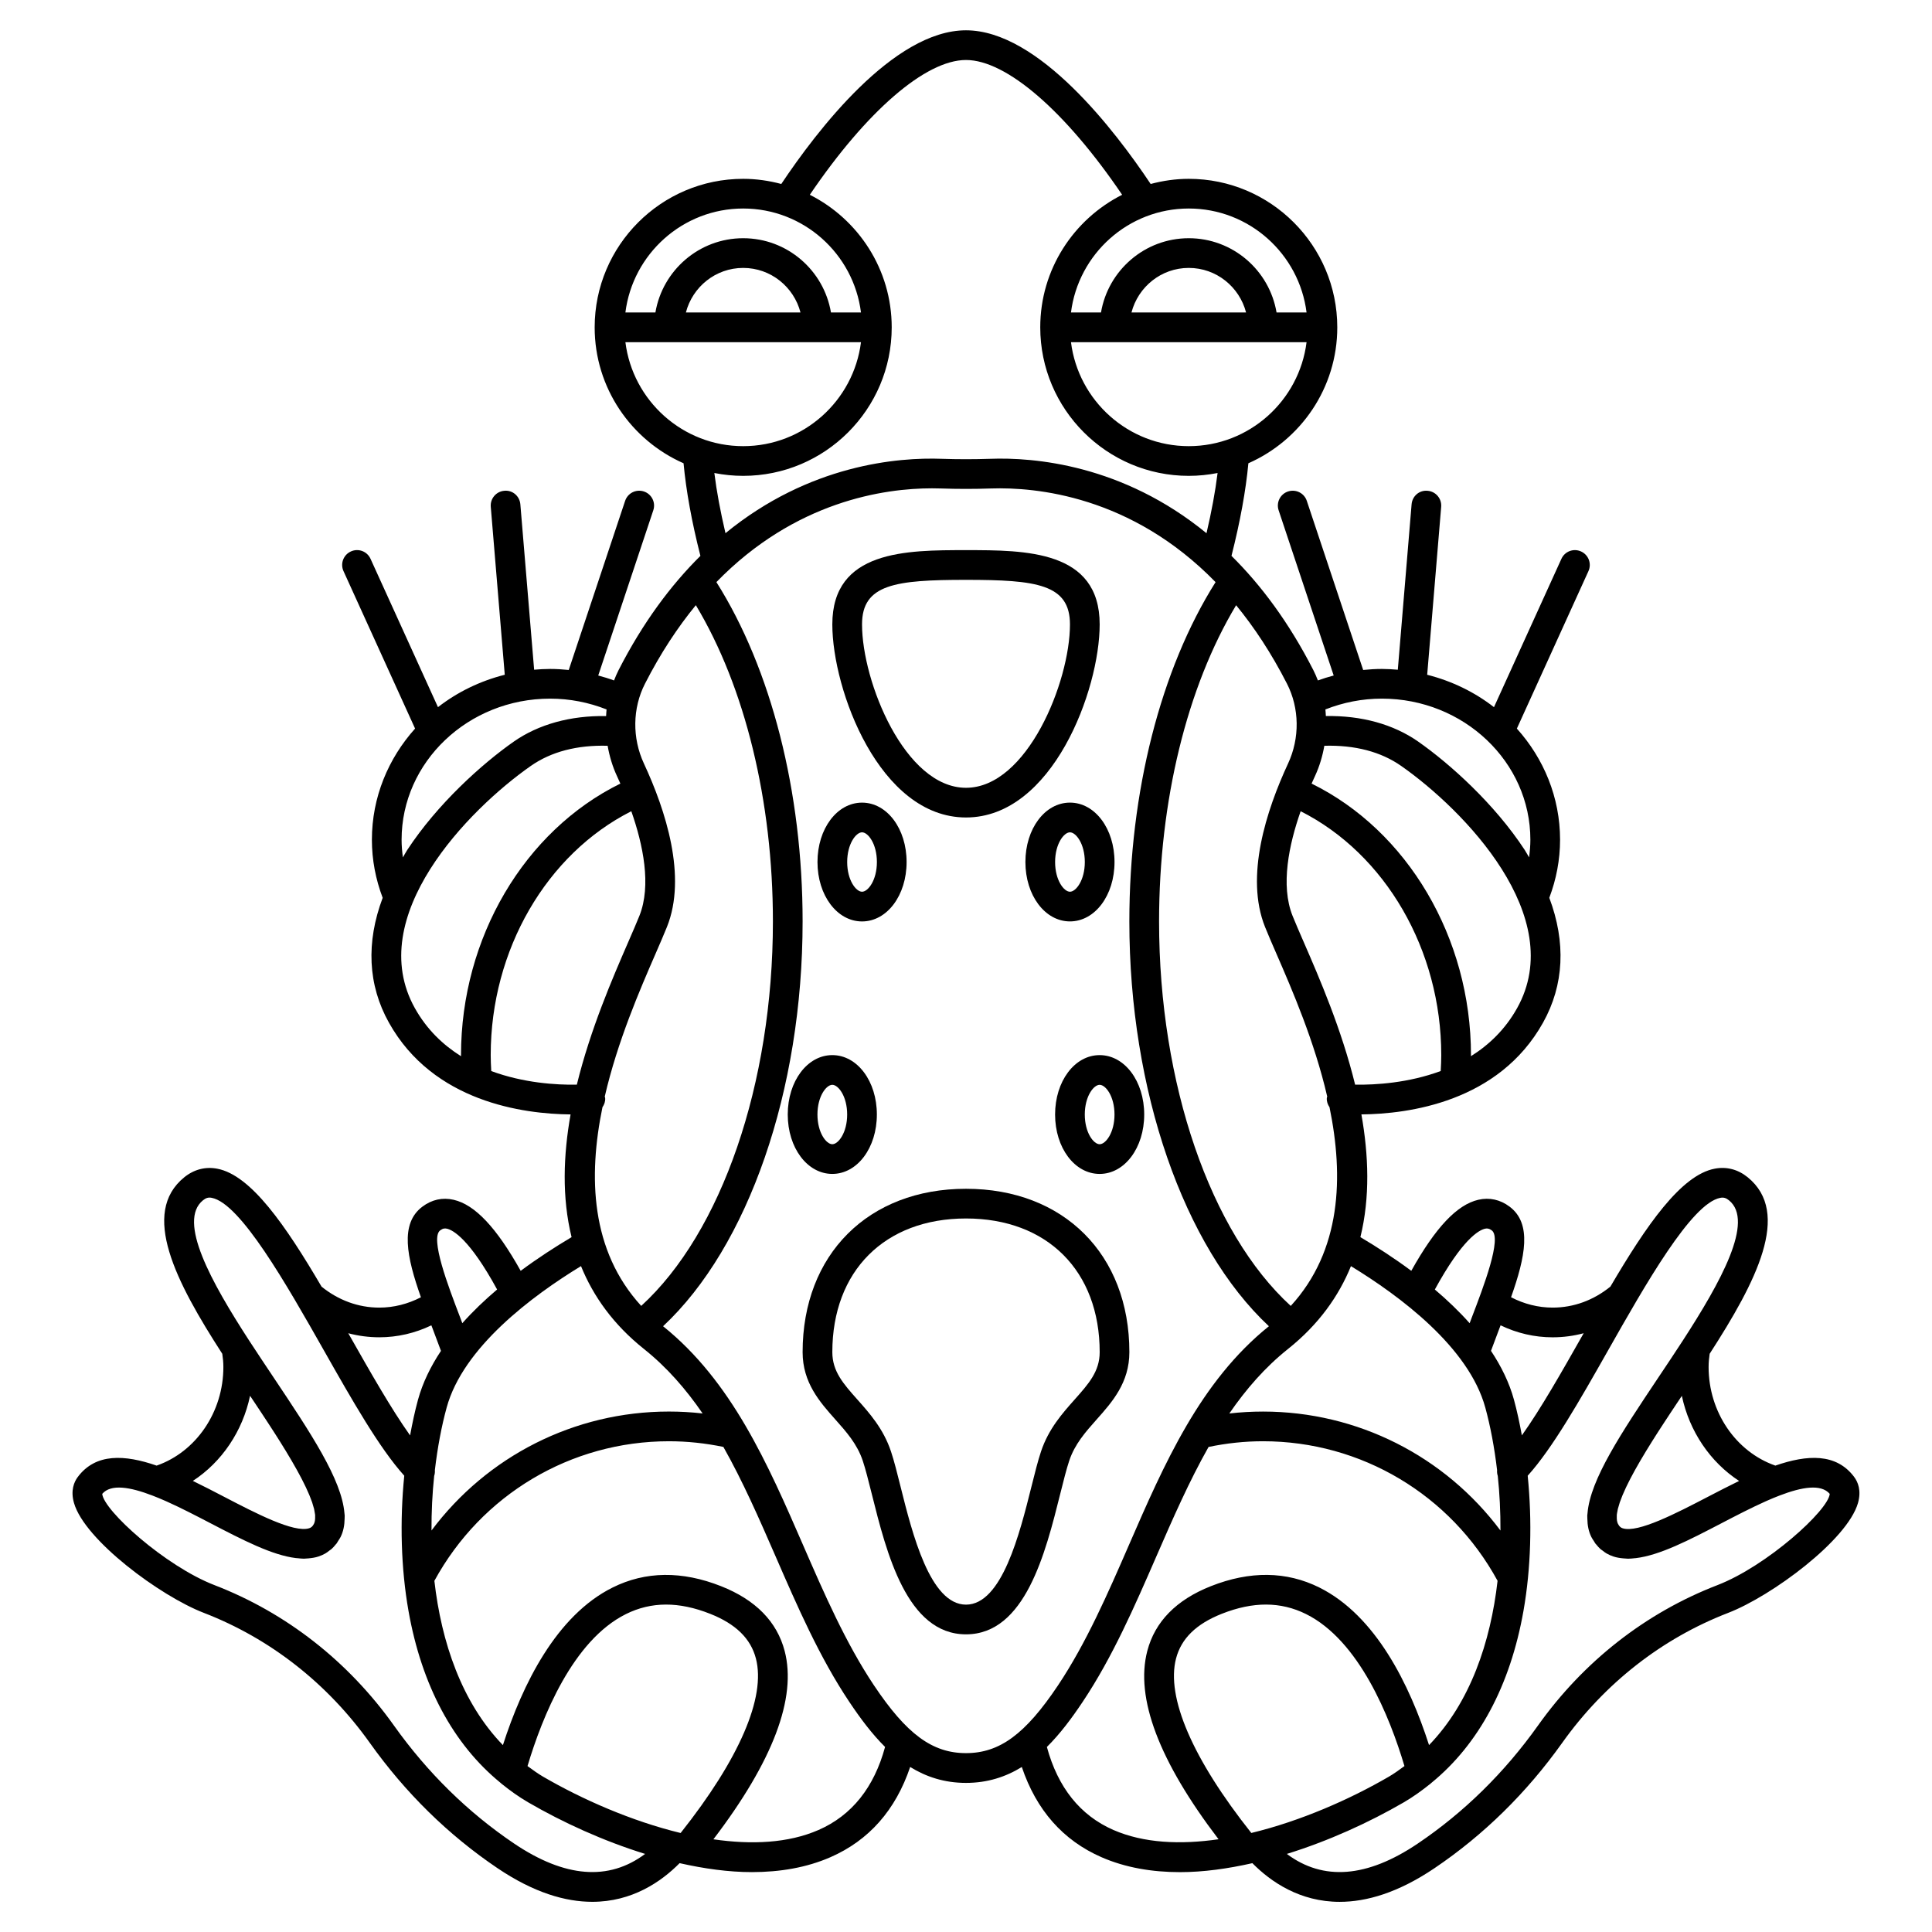 <?xml version="1.0" encoding="UTF-8"?>
<!-- Uploaded to: SVG Repo, www.svgrepo.com, Generator: SVG Repo Mixer Tools -->
<svg fill="#000000" width="800px" height="800px" version="1.1" viewBox="144 144 512 512" xmlns="http://www.w3.org/2000/svg">
 <g>
  <path d="m364.57 455.1c6.625 0 11.809-6.914 11.809-15.742s-5.184-15.742-11.809-15.742-11.809 6.914-11.809 15.742 5.184 15.742 11.809 15.742zm0-23.613c1.605 0 3.938 3.066 3.938 7.871s-2.332 7.871-3.938 7.871-3.938-3.066-3.938-7.871 2.332-7.871 3.938-7.871z"/>
  <path d="m372.45 388.19c6.625 0 11.809-6.914 11.809-15.742s-5.184-15.742-11.809-15.742-11.809 6.914-11.809 15.742c0 8.824 5.184 15.742 11.809 15.742zm0-23.617c1.605 0 3.938 3.066 3.938 7.871 0 4.805-2.332 7.871-3.938 7.871-1.605 0-3.938-3.066-3.938-7.871 0.004-4.805 2.332-7.871 3.938-7.871z"/>
  <path d="m400 360.64c22.918 0 35.426-33.801 35.426-51.168 0-19.68-19.641-19.68-35.426-19.68s-35.426 0-35.426 19.68c0 17.367 12.504 51.168 35.426 51.168zm0-62.973c18.727 0 27.551 1.164 27.551 11.809 0 15.207-11.363 43.297-27.551 43.297s-27.551-28.086-27.551-43.297c-0.004-10.645 8.82-11.809 27.551-11.809z"/>
  <path d="m427.35 531.13c1.484-4.449 4.324-7.641 7.332-11.023 4.039-4.539 8.613-9.68 8.613-17.77 0-25.895-17.402-43.297-43.297-43.297-25.895 0-43.297 17.402-43.297 43.297 0 8.094 4.578 13.234 8.613 17.773 3.012 3.383 5.848 6.578 7.332 11.023 0.738 2.215 1.496 5.242 2.375 8.746 3.93 15.715 9.312 37.238 24.98 37.238 15.664 0 21.051-21.527 24.977-37.242 0.875-3.5 1.633-6.523 2.371-8.746zm-10.008 6.844c-3.113 12.453-7.82 31.273-17.34 31.273s-14.23-18.82-17.344-31.277c-0.914-3.664-1.703-6.82-2.543-9.328-1.992-5.984-5.668-10.117-8.918-13.766-3.695-4.156-6.621-7.441-6.621-12.539 0-21.523 13.902-35.426 35.426-35.426s35.426 13.902 35.426 35.426c0 5.098-2.926 8.383-6.625 12.543-3.246 3.648-6.926 7.785-8.918 13.766-0.84 2.5-1.625 5.664-2.543 9.328z"/>
  <path d="m423.61 439.36c0 8.828 5.184 15.742 11.809 15.742s11.809-6.914 11.809-15.742-5.184-15.742-11.809-15.742c-6.625-0.004-11.809 6.914-11.809 15.742zm15.746 0c0 4.805-2.332 7.871-3.938 7.871s-3.938-3.066-3.938-7.871 2.332-7.871 3.938-7.871 3.938 3.066 3.938 7.871z"/>
  <path d="m427.55 356.7c-6.625 0-11.809 6.914-11.809 15.742 0 8.828 5.184 15.742 11.809 15.742s11.809-6.914 11.809-15.742c0-8.828-5.184-15.742-11.809-15.742zm0 23.617c-1.605 0-3.938-3.066-3.938-7.871 0-4.805 2.332-7.871 3.938-7.871s3.938 3.066 3.938 7.871c0 4.805-2.332 7.871-3.938 7.871z"/>
  <path d="m635.37 535.4c-4.754-6.34-12.426-5.93-20.883-3-10.449-3.648-17.688-14.184-17.688-26.129 0-1.266 0.121-2.398 0.281-3.508 12.348-19.105 21.746-37.32 10.066-46.785-2.562-2.074-5.582-2.871-8.727-2.266-8.926 1.691-18.09 14.988-27.645 31.25-4.465 3.621-9.738 5.566-15.305 5.566-3.836 0-7.59-0.965-11.023-2.746 3.777-10.684 5.621-19.508-0.395-24.016-2.481-1.863-5.344-2.492-8.273-1.816-5.648 1.297-11.352 7.344-17.77 18.828-4.488-3.332-9.094-6.316-13.488-8.926 2.59-10.555 2.184-21.73 0.266-32.523 12.516-0.113 36.383-3.273 48.133-24.312 5.594-10.012 6.102-21.273 1.664-33.09 1.859-4.926 2.852-10.082 2.852-15.383 0-11.254-4.332-21.535-11.449-29.461l18.969-41.727c0.902-1.98 0.027-4.312-1.953-5.211-1.996-0.91-4.32-0.023-5.211 1.953l-17.871 39.309c-5.121-3.988-11.141-6.926-17.699-8.586l3.707-44.512c0.18-2.168-1.426-4.066-3.594-4.246-2.219-0.215-4.07 1.43-4.246 3.594l-3.652 43.828c-1.395-0.121-2.801-0.207-4.231-0.207-1.668 0-3.312 0.105-4.949 0.27l-14.938-44.812c-0.684-2.059-2.902-3.176-4.981-2.488-2.059 0.684-3.176 2.914-2.488 4.981l14.594 43.789c-1.414 0.379-2.809 0.801-4.188 1.309-0.363-0.918-0.738-1.836-1.191-2.715-6.516-12.746-13.949-22.629-21.707-30.301 2.301-9.066 3.801-17.285 4.477-24.535 13.855-6.106 23.562-19.945 23.562-36.023 0-21.703-17.656-39.359-39.359-39.359-3.496 0-6.867 0.504-10.098 1.363-9.316-13.973-29.684-40.723-48.941-40.723-19.262 0-39.641 26.773-48.945 40.723-3.227-0.859-6.602-1.363-10.098-1.363-21.703 0-39.359 17.656-39.359 39.359 0 16.078 9.703 29.918 23.555 36.02 0.676 7.25 2.156 15.469 4.469 24.543-7.754 7.672-15.184 17.551-21.699 30.297-0.453 0.883-0.832 1.797-1.191 2.715-1.375-0.508-2.773-0.926-4.188-1.309l14.594-43.789c0.688-2.062-0.426-4.293-2.488-4.981-2.082-0.688-4.289 0.426-4.981 2.488l-14.938 44.812c-1.625-0.164-3.269-0.27-4.941-0.27-1.43 0-2.836 0.086-4.234 0.203l-3.652-43.828c-0.18-2.164-2.047-3.812-4.246-3.594-2.168 0.18-3.773 2.078-3.594 4.246l3.707 44.512c-6.562 1.656-12.574 4.602-17.699 8.586l-17.871-39.309c-0.898-1.977-3.211-2.867-5.211-1.953-1.98 0.902-2.856 3.231-1.953 5.211l18.969 41.727c-7.113 7.93-11.445 18.211-11.445 29.465 0 5.301 0.992 10.457 2.856 15.387-4.438 11.816-3.934 23.078 1.664 33.09 11.754 21.039 35.621 24.199 48.133 24.312-1.918 10.793-2.328 21.969 0.266 32.523-4.398 2.609-9 5.594-13.488 8.926-6.418-11.484-12.125-17.535-17.77-18.828-2.926-0.684-5.793-0.051-8.273 1.816-6.016 4.508-4.172 13.336-0.395 24.016-3.438 1.777-7.188 2.742-11.023 2.742-5.57 0-10.84-1.945-15.312-5.562-9.551-16.266-18.715-29.562-27.645-31.25-3.144-0.598-6.156 0.191-8.727 2.266-11.68 9.461-2.273 27.68 10.066 46.785 0.164 1.109 0.289 2.238 0.289 3.504 0 11.945-7.238 22.484-17.688 26.129-8.457-2.93-16.133-3.344-20.887 3-0.988 1.316-1.965 3.582-1.012 6.902 2.82 9.836 22.844 24.664 34.41 29.121 17.559 6.781 32.762 18.684 43.977 34.438 9.43 13.25 20.812 24.426 33.844 33.219 9.66 6.519 18.031 8.918 25.129 8.918 10.535 0 18.23-5.293 23.137-10.246 6.484 1.461 12.957 2.375 19.18 2.375 7.414-0.004 14.484-1.195 20.789-3.953 10.207-4.457 17.281-12.5 21.129-23.91 4.227 2.613 9.066 4.219 14.793 4.219s10.562-1.605 14.797-4.211c3.844 11.41 10.922 19.457 21.129 23.91 6.312 2.754 13.371 3.953 20.789 3.953 6.227 0 12.699-0.918 19.18-2.379 4.902 4.957 12.594 10.25 23.137 10.25 7.098 0 15.469-2.398 25.129-8.918 13.027-8.793 24.41-19.973 33.844-33.219 11.215-15.75 26.418-27.656 43.977-34.438 11.562-4.465 31.586-19.285 34.41-29.121 0.945-3.324-0.031-5.598-1.02-6.91zm-30.484 1.066c-2.801 1.359-5.609 2.816-8.344 4.238-8.238 4.285-18.492 9.613-22.508 8.309-0.207-0.066-0.426-0.16-0.637-0.34-0.211-0.18-0.426-0.445-0.629-0.852-0.254-0.52-0.332-1.195-0.301-1.965 0.004-0.137-0.012-0.25 0-0.395 0.027-0.305 0.102-0.641 0.168-0.973 0.035-0.191 0.051-0.371 0.102-0.57 0.078-0.332 0.195-0.691 0.309-1.047 0.07-0.234 0.125-0.457 0.207-0.703 0.121-0.359 0.281-0.738 0.426-1.117 0.105-0.277 0.195-0.535 0.316-0.82 0.156-0.383 0.352-0.789 0.527-1.184 0.137-0.305 0.262-0.598 0.41-0.914 0.191-0.41 0.414-0.844 0.625-1.262 0.16-0.324 0.312-0.637 0.484-0.965 0.223-0.434 0.469-0.883 0.707-1.324 0.184-0.344 0.363-0.676 0.555-1.023 0.242-0.441 0.508-0.898 0.766-1.348 0.207-0.363 0.41-0.719 0.621-1.086 0.27-0.457 0.547-0.922 0.828-1.387 0.219-0.371 0.438-0.734 0.66-1.109 0.297-0.484 0.598-0.973 0.902-1.461 0.219-0.355 0.434-0.707 0.656-1.062 0.328-0.52 0.656-1.039 0.988-1.562 0.207-0.328 0.414-0.652 0.625-0.98 0.34-0.527 0.68-1.055 1.023-1.578 0.211-0.328 0.422-0.648 0.633-0.973 0.367-0.559 0.727-1.113 1.094-1.664 0.176-0.27 0.355-0.535 0.527-0.805 0.379-0.574 0.754-1.137 1.129-1.699 0.184-0.281 0.375-0.562 0.555-0.84 0.34-0.512 0.672-1.012 1.008-1.508 0.129-0.191 0.262-0.391 0.391-0.582 1.977 9.371 7.492 17.543 15.176 22.551zm-49.414-38.066c2.809 0 5.566-0.371 8.223-1.082-0.121 0.215-0.242 0.43-0.367 0.641-5.441 9.598-11 19.391-16.016 26.43-0.594-3.227-1.262-6.402-2.094-9.438-1.238-4.547-3.375-8.867-6.09-12.961 0.738-2 1.488-4 2.234-5.957 0.102-0.273 0.203-0.539 0.312-0.812 4.316 2.09 9.004 3.18 13.797 3.18zm-17.934-28.781c0.555-0.121 1.074-0.094 1.793 0.438 2.75 2.066-2.106 14.766-5.32 23.168-0.18 0.473-0.359 0.965-0.539 1.438-2.809-3.16-5.934-6.141-9.223-8.93 7.32-13.406 11.691-15.742 13.289-16.113zm0.086 47.41c1.336 4.887 2.41 10.527 3.121 16.57-0.039 0.523 0.016 1.035 0.184 1.539 0.492 4.637 0.73 9.504 0.711 14.469-14.73-19.688-37.848-31.527-62.922-31.527-2.988 0-5.977 0.168-8.934 0.508 4.414-6.418 9.449-12.23 15.57-17.109 8.098-6.461 13.402-13.938 16.664-21.938 12.926 7.879 31.242 21.496 35.605 37.488zm-48.125-123.38c-1.152-2.652-2.168-4.988-2.949-6.926-3.246-8.09-0.953-18.926 2.137-27.738 22.438 11.324 37.262 36.73 37.262 64.625 0 1.312-0.059 2.723-0.145 4.223-8.547 3.164-17.23 3.695-22.68 3.617-3.602-14.723-9.461-28.227-13.625-37.801zm56.547 17.527c-3.172 5.676-7.488 9.754-12.234 12.73 0.004-0.094 0.012-0.199 0.012-0.297 0-31.098-16.832-59.461-42.238-71.949 0.309-0.695 0.609-1.371 0.902-1.996 1.195-2.57 1.992-5.277 2.477-8.027 8.094-0.223 14.973 1.566 20.371 5.348 16.551 11.59 44.277 39.918 30.711 64.191zm-35.84-82.031c21.703 0 39.359 16.773 39.359 37.391 0 1.574-0.137 3.129-0.344 4.672-0.402-0.656-0.723-1.309-1.156-1.965-7.988-12.199-19.812-22.824-28.223-28.711-6.574-4.598-15.031-6.934-24.477-6.773-0.039-0.586-0.051-1.172-0.121-1.754 4.738-1.863 9.75-2.859 14.961-2.859zm-24.855 17.203c-5.746 12.375-11.469 29.93-6.102 43.305 0.801 2.004 1.848 4.406 3.035 7.137 4.125 9.492 10.062 23.156 13.445 37.809-0.023 0.141-0.102 0.254-0.109 0.402-0.059 0.91 0.246 1.727 0.719 2.43 3.777 18.379 3.164 37.973-10.273 52.652-21.281-19.453-34.898-58.844-34.898-101.89 0-31.945 7.398-62.125 20.418-83.805 4.766 5.809 9.32 12.664 13.48 20.801 3.32 6.496 3.426 14.406 0.285 21.164zm-26.312-84.113c-16.027 0-29.27-12.043-31.215-27.551h62.43c-1.945 15.508-15.188 27.551-31.215 27.551zm-15.184-35.426c1.758-6.773 7.867-11.809 15.184-11.809 7.316 0 13.426 5.035 15.184 11.809zm46.398 0h-7.953c-1.883-11.152-11.578-19.68-23.262-19.68-11.684 0-21.375 8.531-23.262 19.68h-7.953c1.949-15.508 15.188-27.551 31.215-27.551 16.027 0 29.27 12.043 31.215 27.551zm-149.3-27.551c16.027 0 29.27 12.043 31.215 27.551h-7.953c-1.883-11.152-11.578-19.68-23.262-19.68-11.684 0-21.375 8.531-23.262 19.68h-7.953c1.949-15.508 15.188-27.551 31.215-27.551zm15.188 27.551h-30.371c1.758-6.773 7.867-11.809 15.184-11.809 7.316 0.004 13.426 5.035 15.188 11.809zm-46.402 7.875h62.43c-1.949 15.508-15.188 27.551-31.215 27.551-16.031 0-29.266-12.043-31.215-27.551zm31.215 35.422c21.703 0 39.359-17.656 39.359-39.359 0-15.352-8.852-28.641-21.703-35.129 15.012-22.133 30.66-35.719 41.387-35.719s26.371 13.582 41.383 35.719c-12.848 6.488-21.703 19.777-21.703 35.129 0 21.703 17.656 39.359 39.359 39.359 2.613 0 5.164-0.27 7.637-0.754-0.605 4.879-1.594 10.227-2.938 15.957-22.258-18.227-45.789-20.156-57.355-19.719-4.234 0.145-8.535 0.145-12.77 0-11.605-0.434-35.109 1.496-57.352 19.711-1.34-5.723-2.344-11.074-2.949-15.949 2.477 0.488 5.031 0.754 7.644 0.754zm-12.547 34.273c13.02 21.676 20.422 51.859 20.422 83.809 0 43.051-13.617 82.445-34.898 101.89-13.441-14.68-14.051-34.273-10.273-52.652 0.477-0.699 0.785-1.52 0.719-2.43-0.012-0.145-0.086-0.266-0.109-0.402 3.383-14.648 9.316-28.312 13.445-37.809 1.188-2.734 2.231-5.137 3.035-7.137 5.367-13.375-0.355-30.93-6.106-43.309-3.141-6.754-3.035-14.664 0.289-21.16 4.156-8.141 8.711-14.996 13.477-20.805zm-77.98 62.16c0-20.617 17.656-37.391 39.359-37.391 5.211 0 10.223 0.996 14.961 2.859-0.07 0.582-0.082 1.172-0.121 1.758-9.426-0.16-17.906 2.18-24.477 6.773-8.406 5.883-20.23 16.512-28.223 28.711-0.434 0.656-0.754 1.312-1.156 1.965-0.207-1.547-0.344-3.102-0.344-4.676zm3.519 44.637c-13.559-24.273 14.164-52.602 30.715-64.191 5.398-3.781 12.27-5.57 20.367-5.348 0.484 2.746 1.277 5.453 2.473 8.023 0.293 0.625 0.594 1.301 0.902 2-25.402 12.488-42.23 40.852-42.23 71.949 0 0.094 0.008 0.199 0.008 0.301-4.746-2.981-9.066-7.059-12.234-12.734zm20.242 16.664c-0.086-1.5-0.145-2.918-0.145-4.231 0-27.895 14.828-53.301 37.262-64.625 3.094 8.812 5.383 19.645 2.137 27.734-0.781 1.941-1.793 4.273-2.949 6.926-4.16 9.574-10.023 23.082-13.625 37.805-5.449 0.09-14.129-0.441-22.68-3.609zm40.445 73.633c6.121 4.879 11.164 10.688 15.57 17.109-2.953-0.336-5.941-0.508-8.93-0.508-25.074 0-48.191 11.84-62.922 31.527-0.02-4.965 0.219-9.832 0.711-14.469 0.168-0.5 0.223-1.016 0.184-1.539 0.711-6.043 1.781-11.684 3.121-16.57 4.363-15.996 22.68-29.609 35.605-37.492 3.258 8.008 8.57 15.484 16.66 21.941zm-53.973-31.418c0.719-0.539 1.23-0.566 1.793-0.438 1.602 0.367 5.969 2.703 13.289 16.113-3.285 2.789-6.41 5.769-9.223 8.93-0.18-0.477-0.359-0.969-0.539-1.438-3.215-8.402-8.074-21.102-5.32-23.168zm-16.137 28.34c4.789 0 9.477-1.09 13.793-3.168 0.102 0.273 0.203 0.539 0.312 0.812 0.746 1.953 1.496 3.957 2.234 5.957-2.715 4.094-4.844 8.414-6.09 12.961-0.832 3.035-1.5 6.211-2.094 9.438-5.016-7.043-10.574-16.836-16.016-26.43-0.121-0.215-0.242-0.43-0.367-0.641 2.66 0.699 5.414 1.07 8.227 1.07zm-49.422 38.066c7.684-5.004 13.203-13.18 15.168-22.562 0.129 0.191 0.262 0.391 0.391 0.582 0.336 0.5 0.668 1 1.008 1.508 0.184 0.277 0.371 0.559 0.555 0.84 0.375 0.562 0.746 1.125 1.129 1.699 0.176 0.27 0.355 0.535 0.527 0.805 0.367 0.555 0.727 1.105 1.094 1.664 0.211 0.324 0.422 0.648 0.633 0.973 0.344 0.527 0.68 1.051 1.023 1.578 0.207 0.328 0.418 0.652 0.625 0.98 0.332 0.52 0.66 1.043 0.988 1.562 0.223 0.355 0.438 0.707 0.656 1.062 0.305 0.488 0.605 0.977 0.902 1.461 0.223 0.375 0.441 0.738 0.66 1.109 0.277 0.465 0.559 0.93 0.828 1.387 0.215 0.367 0.418 0.723 0.621 1.086 0.262 0.453 0.52 0.906 0.766 1.348 0.191 0.348 0.371 0.684 0.555 1.023 0.238 0.445 0.484 0.891 0.707 1.324 0.172 0.332 0.324 0.641 0.484 0.965 0.211 0.426 0.434 0.855 0.625 1.262 0.148 0.316 0.273 0.605 0.41 0.914 0.18 0.398 0.371 0.805 0.527 1.184 0.117 0.285 0.207 0.547 0.316 0.82 0.145 0.379 0.305 0.762 0.426 1.117 0.082 0.246 0.137 0.469 0.207 0.703 0.105 0.355 0.227 0.715 0.309 1.047 0.047 0.203 0.062 0.379 0.102 0.57 0.062 0.332 0.137 0.672 0.168 0.973 0.012 0.141-0.004 0.262 0 0.395 0.031 0.766-0.043 1.445-0.301 1.965-0.199 0.41-0.414 0.672-0.629 0.852-0.211 0.176-0.43 0.273-0.637 0.34-4.043 1.305-14.273-4.023-22.508-8.309-2.731-1.422-5.535-2.879-8.332-4.234 0.004 0.012 0 0.008-0.004 0.008zm85.141 96.094c-12.242-8.266-22.949-18.777-31.836-31.262-12.102-17.008-28.547-29.879-47.551-37.211-13.105-5.059-29.418-19.828-29.762-24.191 2.312-2.695 7.387-1.824 13.289 0.441 1.105 0.422 2.238 0.895 3.398 1.406 0.141 0.062 0.289 0.129 0.434 0.191 3.769 1.688 7.746 3.754 11.633 5.777 4.266 2.223 8.301 4.305 12.074 5.957 0.051 0.023 0.102 0.047 0.152 0.066 3.731 1.625 7.195 2.793 10.32 3.176 0.156 0.02 0.309 0.02 0.465 0.035 0.562 0.055 1.133 0.129 1.676 0.129 0.277 0 0.535-0.043 0.809-0.055 0.152-0.008 0.305-0.02 0.453-0.031 0.895-0.082 1.766-0.215 2.59-0.488 0.648-0.211 1.262-0.484 1.844-0.816 0.395-0.223 0.742-0.508 1.098-0.785 0.16-0.125 0.348-0.223 0.504-0.359 0.41-0.363 0.777-0.785 1.125-1.219 0.07-0.09 0.16-0.156 0.227-0.246 0.148-0.195 0.262-0.434 0.398-0.645 0.238-0.367 0.492-0.715 0.691-1.121v-0.004c0.723-1.465 1.035-3.094 1.055-4.848 0.004-0.273 0.031-0.531 0.02-0.812-0.008-0.199-0.051-0.422-0.066-0.625-0.734-8.945-8.914-21.215-18.766-35.957-2.164-3.234-4.356-6.519-6.481-9.781-10.07-15.535-19.043-31.676-12.238-37.188 0.766-0.625 1.43-0.828 2.301-0.652 7.637 1.445 19.875 23.043 29.715 40.395 7.574 13.367 14.75 25.969 21.32 33.246-1.203 12.031-0.867 24.527 1.113 35.777 3.504 19.863 11.891 35.395 24.355 45.578 0.117 0.109 0.23 0.219 0.367 0.32 2.219 1.781 4.523 3.449 7 4.883 9.215 5.356 19.957 10.25 30.992 13.672-9.633 7.219-21.277 6.312-34.719-2.754zm7.68-17.719c-1.465-0.852-2.785-1.84-4.125-2.809 3.894-13.059 11.984-33.266 26.074-40.277 6.723-3.34 14.031-3.363 22.348-0.066 6.766 2.68 10.727 6.551 12.102 11.832 2.688 10.277-4.406 26.656-19.949 46.25-13.016-3.152-26.066-8.898-36.449-14.93zm72.996 14.129c-8.023 3.508-17.746 3.938-27.859 2.469 15.77-20.68 22.137-37.457 18.883-49.91-2.035-7.769-7.691-13.539-16.824-17.156-10.371-4.109-20.047-3.996-28.754 0.336-14.984 7.449-23.926 25.75-29.09 41.77-10.93-11.297-16.309-27.297-18.16-43.535 12.457-22.84 36.148-36.992 62.16-36.992 4.859 0 9.703 0.523 14.43 1.504 5.117 9.051 9.457 18.945 13.891 29.133 5.703 13.102 11.594 26.652 19.496 38.457 2.859 4.277 5.934 8.422 9.461 11.918-2.906 10.723-8.805 18.148-17.633 22.008zm14.715-38.293c-7.504-11.227-13.258-24.441-18.816-37.227-4.641-10.668-9.363-21.516-15.203-31.527-0.012-0.023-0.023-0.043-0.035-0.066-5.824-9.965-12.773-19.094-21.855-26.387 22.57-21.082 36.977-62.441 36.977-107.28 0-34.359-8.309-66.883-22.848-89.922 20.93-21.512 44.547-24.852 57.137-24.852 0.836 0 1.621 0.016 2.359 0.039 4.414 0.152 8.895 0.152 13.309 0 11.762-0.387 37.156 1.891 59.48 24.824-14.535 23.035-22.848 55.559-22.848 89.91 0 44.836 14.406 86.195 36.984 107.28-9.086 7.297-16.035 16.422-21.855 26.387-0.012 0.02-0.023 0.043-0.035 0.066-5.84 10.012-10.562 20.859-15.203 31.527-5.562 12.785-11.316 26-18.816 37.227-8.637 12.902-15.465 17.926-24.367 17.926-8.906 0-15.734-5.023-24.363-17.93zm63.438 38.293c-8.828-3.856-14.73-11.285-17.637-22 3.527-3.496 6.606-7.641 9.461-11.918 7.898-11.809 13.793-25.355 19.496-38.457 4.434-10.191 8.777-20.09 13.891-29.133 4.731-0.988 9.574-1.512 14.434-1.512 26.012 0 49.703 14.148 62.156 36.984-1.855 16.238-7.231 32.242-18.16 43.539-5.164-16.02-14.109-34.316-29.09-41.77-8.707-4.328-18.379-4.445-28.754-0.336-9.133 3.617-14.793 9.391-16.824 17.156-3.25 12.449 3.113 29.227 18.883 49.902-10.109 1.469-19.832 1.043-27.855-2.457zm36.539 0.793c-15.539-19.59-22.633-35.969-19.945-46.246 1.383-5.281 5.336-9.152 12.102-11.832 8.316-3.293 15.625-3.269 22.348 0.066 14.094 7.012 22.184 27.223 26.078 40.281-1.34 0.973-2.66 1.961-4.125 2.809-10.379 6.035-23.434 11.777-36.457 14.922zm123.52-65.68c-19.004 7.332-35.449 20.203-47.551 37.211-8.883 12.48-19.594 23-31.836 31.262-13.441 9.078-25.086 9.973-34.719 2.758 11.039-3.426 21.781-8.316 31-13.672 2.477-1.441 4.785-3.113 7.012-4.894 0.121-0.086 0.219-0.184 0.332-0.289 12.477-10.188 20.871-25.719 24.375-45.594 1.98-11.246 2.316-23.746 1.113-35.777 6.57-7.277 13.746-19.879 21.32-33.246 9.836-17.352 22.074-38.949 29.715-40.395 0.879-0.172 1.539 0.027 2.301 0.652 6.805 5.512-2.164 21.648-12.238 37.188-2.117 3.262-4.312 6.547-6.481 9.781-9.852 14.742-18.031 27.004-18.766 35.957-0.016 0.203-0.059 0.422-0.066 0.625-0.012 0.281 0.02 0.539 0.02 0.812 0.02 1.754 0.332 3.387 1.055 4.848v0.004c0.199 0.406 0.453 0.754 0.691 1.121 0.137 0.207 0.246 0.449 0.398 0.645 0.07 0.09 0.156 0.16 0.227 0.246 0.352 0.434 0.715 0.855 1.125 1.219 0.152 0.137 0.34 0.23 0.504 0.359 0.355 0.277 0.703 0.559 1.098 0.785 0.578 0.332 1.191 0.602 1.844 0.816 0.828 0.273 1.707 0.41 2.609 0.488 0.133 0.012 0.27 0.02 0.402 0.027 0.285 0.016 0.555 0.059 0.844 0.059 0.578 0 1.188-0.074 1.793-0.137 0.094-0.012 0.184-0.012 0.281-0.02 6.336-0.758 14.031-4.738 22.613-9.207 3.887-2.023 7.863-4.09 11.637-5.781 0.141-0.062 0.285-0.125 0.422-0.188 1.16-0.516 2.301-0.988 3.414-1.414 5.891-2.258 10.961-3.133 13.281-0.438-0.355 4.359-16.664 19.129-29.77 24.188z"/>
 </g>
</svg>